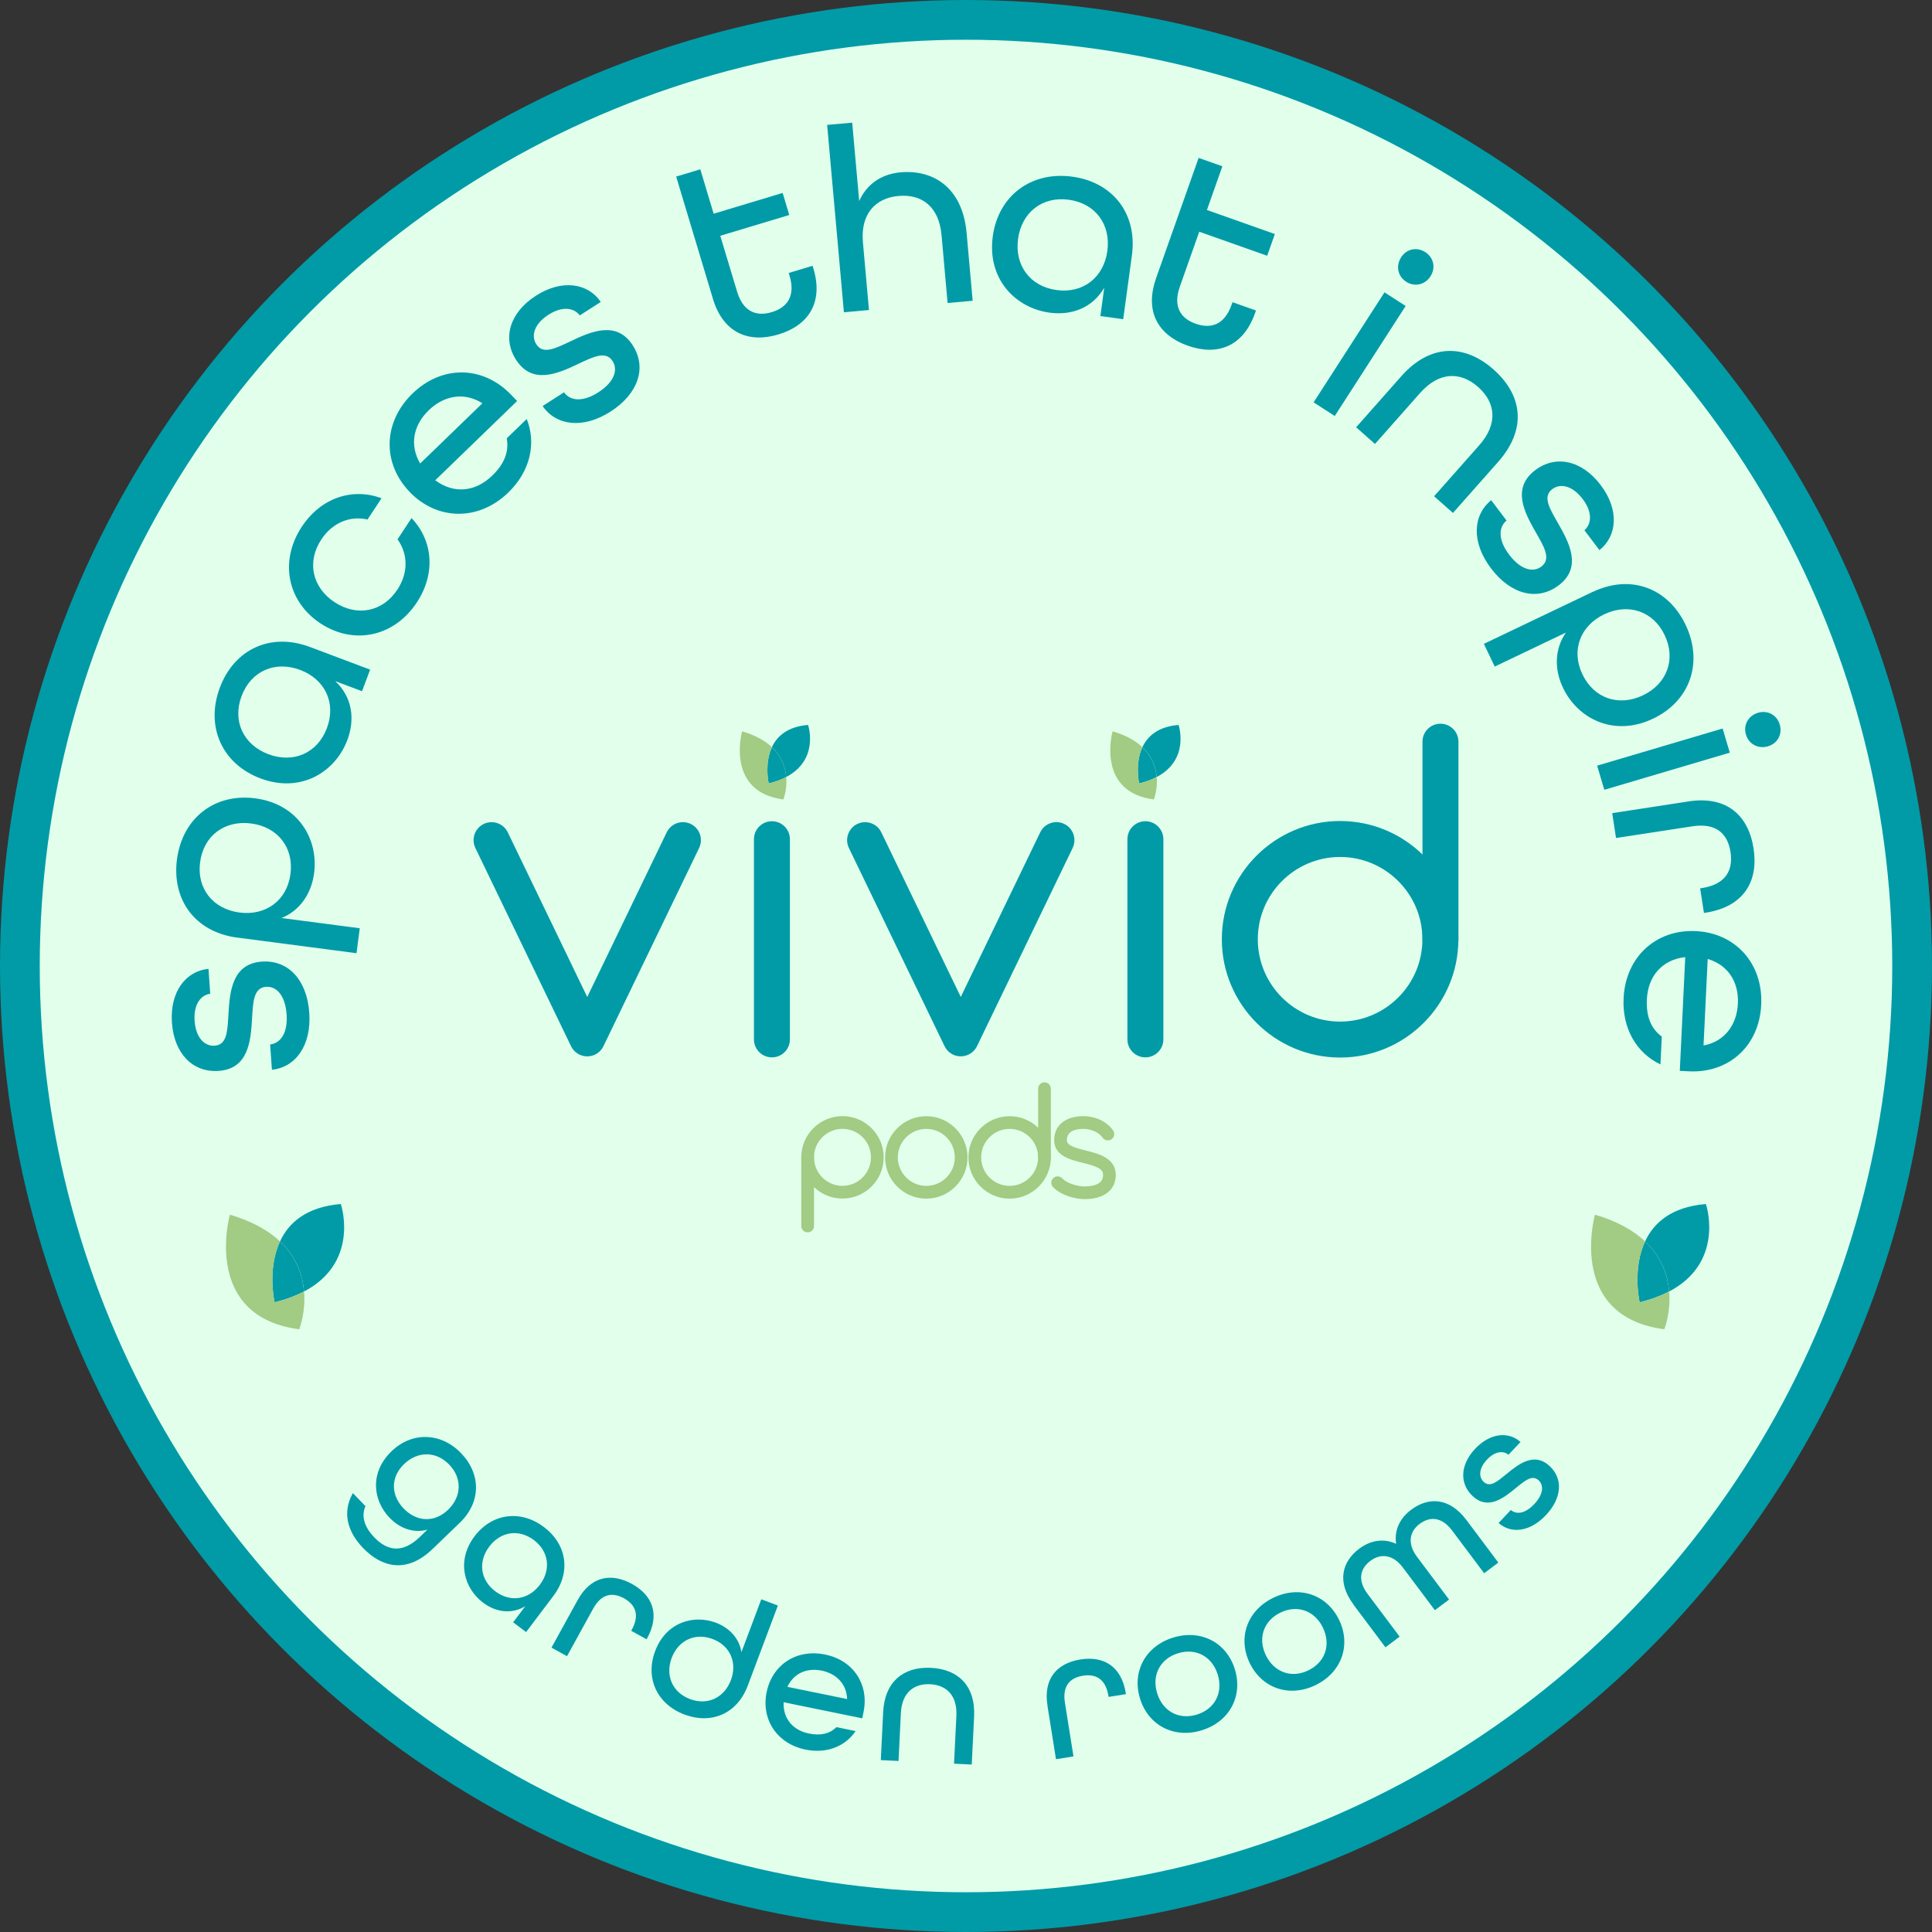 <svg xmlns="http://www.w3.org/2000/svg" id="Layer_2" data-name="Layer 2" viewBox="0 0 510.5 510.5"><rect x="0" y="0" width="510.5" height="510.5" fill="#333333" stroke="none"/><defs><style>      .cls-1 {        fill: none;        stroke: #009ba6;        stroke-miterlimit: 10;        stroke-width: 10.5px;      }      .cls-2 {        fill: #009ba6;      }      .cls-3 {        fill: #a2cb83;      }      .cls-4 {        fill: #e1ffeb;      }    </style></defs><circle class="cls-4" cx="255.25" cy="255.25" r="250"></circle><circle class="cls-1" cx="255.25" cy="255.25" r="250"></circle><g><g><path class="cls-2" d="M71.85,282.68l-.47-6.7c2.85-.34,4.69-3.14,4.35-7.96-.35-5.03-2.7-7.46-5.42-7.27-3.28.23-3.44,3.89-3.7,8.26-.34,6.06-.95,13.4-8.84,13.96-6.77.48-11.76-4.5-12.34-12.74-.58-8.24,3.74-13.67,9.66-14.22l.46,6.56c-2.64.4-4.42,2.98-4.13,7.17.31,4.4,2.58,6.76,5.31,6.57,3.28-.23,3.37-3.89,3.63-8.19.34-6.06.94-13.47,8.83-14.03,6.98-.49,11.92,4.84,12.53,13.5.61,8.66-3.61,14.43-9.88,15.08Z"></path><path class="cls-2" d="M62.69,247.75c-11.17-1.46-17.32-10.04-15.93-20.66,1.43-10.9,9.92-17.55,20.68-16.14,11.38,1.49,16.73,10.8,15.56,19.76-.73,5.55-3.85,9.95-8.62,11.86l20.68,2.71-.86,6.59-31.51-4.13ZM66.36,217.59c-6.94-.91-12.56,3.16-13.49,10.24-.92,7.01,3.46,12.38,10.4,13.29,6.94.91,12.56-3.16,13.48-10.17.93-7.08-3.45-12.46-10.39-13.36Z"></path><path class="cls-2" d="M68.82,205.68c-10.16-3.82-14.59-13.71-10.72-24,3.82-10.16,13.43-14.62,23.78-10.73l15.92,5.99-2.14,5.7-7.08-2.66c4.43,4.13,5.32,9.93,3.2,15.56-3.18,8.45-12.28,14.15-22.96,10.14ZM79.3,177.01c-6.55-2.46-12.95.22-15.46,6.9-2.51,6.68.53,12.91,7.08,15.38,6.55,2.46,12.95-.22,15.46-6.9,2.51-6.68-.53-12.91-7.08-15.38Z"></path><path class="cls-2" d="M84.69,164.73c-8.76-5.78-10.95-16.45-4.93-25.57,5.05-7.65,13.39-10.37,21.05-7.5l-3.7,5.61c-4.61-1.03-9.24.78-12.21,5.28-3.93,5.96-2.35,12.71,3.49,16.56,5.84,3.86,12.67,2.66,16.6-3.3,2.97-4.5,2.81-9.47.05-13.3l3.7-5.61c5.66,5.92,6.44,14.65,1.39,22.3-6.02,9.11-16.68,11.3-25.45,5.52Z"></path><path class="cls-2" d="M108.28,130.01c-7.3-7.54-7.13-18.43.72-26.03s18.63-7.32,25.94.22l1.7,1.76-21.63,20.94c4.99,3.74,10.69,3,15.02-1.19,3.22-3.12,4.51-6.31,3.87-9.89l5.28-5.11c2.57,6.48.92,13.83-4.87,19.43-7.85,7.6-18.73,7.42-26.04-.12ZM127.47,106.56c-4.8-3.05-10.17-2.05-14.19,1.85-4.12,3.99-5.1,9.22-2.26,14.07l16.45-15.92Z"></path><path class="cls-2" d="M143.38,107.29l5.65-3.63c1.67,2.34,5,2.61,9.07,0,4.24-2.72,5.25-5.95,3.77-8.25-1.78-2.77-5.07-1.15-9.02.72-5.48,2.61-12.21,5.6-16.49-1.06-3.67-5.71-1.69-12.48,5.26-16.94,6.95-4.46,13.79-3.28,17.12,1.65l-5.54,3.56c-1.61-2.12-4.74-2.45-8.27-.18-3.71,2.38-4.7,5.51-3.22,7.81,1.78,2.77,5.03,1.1,8.93-.74,5.48-2.61,12.27-5.64,16.55,1.02,3.78,5.89,1.47,12.78-5.83,17.48-7.3,4.69-14.4,3.76-17.98-1.43Z"></path><path class="cls-2" d="M188.39,78.97l-9.72-32.31,6.37-1.92,3.53,11.73,18.23-5.49,1.75,5.83-18.23,5.49,4.44,14.75c1.57,5.23,5.01,6.68,9.16,5.43s6.31-4.31,4.71-9.61l-.22-.74,6.3-1.9.22.74c2.7,8.98-1.33,15.02-9.24,17.4-7.91,2.38-14.6-.43-17.31-9.41Z"></path><path class="cls-2" d="M218.56,33l6.62-.59,1.85,20.71c1.99-4.46,5.83-7.13,10.92-7.58,8.58-.77,16.38,3.95,17.46,16.01l1.6,17.92-6.62.59-1.6-17.92c-.67-7.46-5.12-10.93-11.4-10.36-6.13.55-10.04,4.83-9.38,12.22l1.6,17.92-6.62.59-4.43-49.5Z"></path><path class="cls-2" d="M262.32,62.47c1.47-10.75,10.13-17.27,21.02-15.79,10.75,1.47,17.24,9.84,15.75,20.8l-2.3,16.86-6.03-.82,1.02-7.49c-3.05,5.24-8.5,7.39-14.46,6.58-8.95-1.22-16.53-8.83-14.99-20.13ZM292.6,66.32c.95-6.94-3.09-12.57-10.17-13.54s-12.47,3.39-13.42,10.32c-.95,6.94,3.09,12.57,10.17,13.54,7.08.97,12.47-3.39,13.42-10.32Z"></path><path class="cls-2" d="M305.47,73.53l11.25-31.81,6.27,2.22-4.08,11.55,17.95,6.35-2.03,5.74-17.95-6.35-5.13,14.52c-1.82,5.15.09,8.35,4.18,9.79,4.09,1.45,7.63.25,9.48-4.96l.26-.73,6.2,2.19-.26.73c-3.13,8.84-9.95,11.33-17.73,8.58-7.79-2.75-11.53-8.97-8.4-17.82Z"></path><path class="cls-2" d="M365.83,77.25l5.59,3.6-18.73,29.07-5.59-3.6,18.73-29.07ZM370.21,68c1.44-2.24,4.15-2.82,6.39-1.38,2.24,1.44,2.82,4.15,1.38,6.39-1.44,2.24-4.19,2.88-6.42,1.44-2.24-1.44-2.78-4.21-1.34-6.44Z"></path><path class="cls-2" d="M370.26,99.42c7.66-8.65,16.74-8.56,24.39-1.78,7.65,6.78,8.89,15.73,1.19,24.43l-11.92,13.47-4.98-4.41,11.92-13.47c4.97-5.61,4.42-11.23-.29-15.4-4.72-4.18-10.36-4.03-15.33,1.58l-11.92,13.47-4.98-4.41,11.92-13.47Z"></path><path class="cls-2" d="M394.02,132.18l4.06,5.36c-2.2,1.85-2.21,5.19.7,9.04,3.04,4.02,6.34,4.77,8.51,3.12,2.62-1.99.76-5.14-1.42-8.94-3.02-5.26-6.53-11.74-.22-16.52,5.41-4.1,12.31-2.65,17.3,3.93s4.34,13.49-.32,17.19l-3.97-5.24c1.99-1.77,2.08-4.91-.46-8.26-2.66-3.51-5.86-4.25-8.04-2.61-2.62,1.99-.7,5.1,1.43,8.84,3.02,5.26,6.57,11.8.27,16.57-5.58,4.23-12.63,2.46-17.87-4.46-5.24-6.92-4.86-14.06.04-18.03Z"></path><path class="cls-2" d="M420.77,156.44c10.17-4.86,19.99-1.02,24.61,8.64,4.74,9.92,1.24,20.12-8.55,24.8-10.36,4.95-19.91.05-23.81-8.1-2.42-5.05-2.19-10.43.76-14.64l-18.82,8.99-2.87-6,28.67-13.7ZM434.12,183.73c6.32-3.02,8.81-9.49,5.73-15.93-3.05-6.38-9.65-8.5-15.96-5.48-6.32,3.02-8.81,9.49-5.76,15.86,3.08,6.44,9.68,8.56,15.99,5.55Z"></path><path class="cls-2" d="M455.18,192.5l1.89,6.38-33.16,9.81-1.89-6.38,33.16-9.81ZM464.53,188.34c2.55-.75,4.99.57,5.74,3.12s-.57,4.99-3.12,5.74c-2.55.75-5.05-.55-5.81-3.1s.64-5.01,3.19-5.76Z"></path><path class="cls-2" d="M446.14,211.76c10.1-1.55,15.86,3.66,17.21,12.45,1.34,8.72-2.59,15.41-12.76,16.97l-.35.05-1-6.5.42-.06c6.3-.97,8.35-4.68,7.6-9.52-.75-4.91-3.81-7.77-10.11-6.81l-20.14,3.09-1.01-6.57,20.14-3.09Z"></path><path class="cls-2" d="M448.08,246.03c10.49.5,17.81,8.56,17.29,19.47s-8.58,18.09-19.06,17.58l-2.45-.12,1.44-30.06c-6.2.68-9.85,5.13-10.14,11.15-.21,4.47,1.03,7.69,3.94,9.86l-.35,7.34c-6.3-2.97-10.13-9.46-9.74-17.5.52-10.91,8.58-18.23,19.07-17.72ZM450.13,276.26c5.59-1.06,8.81-5.46,9.08-11.06.28-5.73-2.59-10.21-7.98-11.81l-1.1,22.86Z"></path></g><g><path class="cls-2" d="M93.25,394.54l3.32,3.44c-1.24,2.77-.14,5.68,2.32,8.24,3.45,3.59,7.45,4.32,12.03-.09l2.02-1.95c-3.44.98-7.14-.17-9.98-3.12-4.38-4.54-5.42-11.89.54-17.63,5.33-5.13,12.99-4.99,18.33.55,5.33,5.54,5.3,12.96-.35,18.4l-7.21,6.94c-6.75,6.5-13.34,4.91-18.33-.28-4.14-4.3-5.58-9.41-2.69-14.52ZM118.41,398.92c3.55-3.42,3.78-8.3.29-11.92-3.49-3.62-8.37-3.57-11.92-.15-3.55,3.42-3.6,8.12-.12,11.75,3.49,3.62,8.19,3.75,11.74.33Z"></path><path class="cls-2" d="M125.38,405.96c4.6-6.1,12.17-7.12,18.34-2.46,6.1,4.6,7.2,11.98,2.51,18.19l-7.22,9.56-3.42-2.58,3.21-4.25c-3.67,2.17-7.76,1.61-11.15-.94-5.07-3.83-7.11-11.11-2.27-17.52ZM142.65,418.75c2.97-3.93,2.43-8.79-1.58-11.81-4.01-3.03-8.83-2.22-11.79,1.72-2.97,3.93-2.43,8.79,1.58,11.81,4.01,3.03,8.83,2.22,11.79-1.72Z"></path><path class="cls-2" d="M152.64,422.79c3.47-6.3,8.85-7.28,14.34-4.26,5.44,3,7.49,8.07,3.99,14.41l-.12.22-4.06-2.24.14-.26c2.16-3.93.97-6.67-2.05-8.33-3.07-1.69-5.98-1.21-8.14,2.72l-6.92,12.57-4.1-2.26,6.92-12.57Z"></path><path class="cls-2" d="M173.11,436.28c2.84-7.57,10.08-9.74,16.04-7.51,3.69,1.39,6.21,4.23,6.76,7.8l5.25-13.98,4.38,1.65-7.96,21.18c-2.79,7.43-9.65,10.28-16.71,7.62-7.24-2.72-10.45-9.61-7.76-16.76ZM193.13,443.96c1.73-4.61-.16-9.12-4.82-10.87-4.71-1.77-9.09.38-10.83,4.99-1.73,4.61.16,9.12,4.86,10.88,4.66,1.75,9.05-.39,10.78-5.01Z"></path><path class="cls-2" d="M202.58,447.11c1.48-7.24,7.88-11.47,15.42-9.93,7.53,1.54,11.66,7.92,10.18,15.17l-.35,1.69-20.77-4.25c-.19,4.39,2.51,7.41,6.66,8.26,3.09.63,5.46.11,7.29-1.68l5.07,1.04c-2.75,4.07-7.67,6.03-13.23,4.89-7.53-1.54-11.76-7.94-10.28-15.19ZM223.84,448.95c-.14-4-2.85-6.72-6.71-7.51-3.96-.81-7.39.7-9.08,4.28l15.79,3.23Z"></path><path class="cls-2" d="M233.36,452.42c.4-8.12,5.43-12.07,12.62-11.72,7.19.35,11.81,4.73,11.41,12.9l-.62,12.65-4.68-.23.62-12.65c.26-5.27-2.51-8.12-6.94-8.34-4.43-.22-7.47,2.35-7.73,7.62l-.62,12.66-4.68-.23.62-12.66Z"></path><path class="cls-2" d="M276.78,450.66c-1.13-7.11,2.51-11.18,8.69-12.17,6.13-.98,10.86,1.76,12,8.92l.04.24-4.58.73-.05-.29c-.71-4.43-3.33-5.86-6.74-5.31-3.46.55-5.46,2.72-4.75,7.15l2.26,14.17-4.62.74-2.26-14.16Z"></path><path class="cls-2" d="M301.24,448.83c-2.19-7.06,1.39-13.85,8.74-16.12s14.13,1.3,16.31,8.37-1.39,13.85-8.74,16.12c-7.35,2.27-14.13-1.3-16.31-8.37ZM321.77,442.47c-1.46-4.71-5.71-7.11-10.51-5.62-4.8,1.49-6.96,5.87-5.5,10.58,1.46,4.71,5.71,7.11,10.51,5.62,4.8-1.49,6.96-5.87,5.5-10.58Z"></path><path class="cls-2" d="M330.25,439.5c-3.25-6.64-.77-13.89,6.14-17.28,6.91-3.38,14.16-.9,17.41,5.74,3.25,6.64.77,13.89-6.14,17.28-6.91,3.38-14.16.9-17.41-5.74ZM349.55,430.05c-2.17-4.43-6.74-6.14-11.25-3.93-4.52,2.21-5.96,6.87-3.8,11.3,2.17,4.43,6.74,6.14,11.25,3.93,4.51-2.21,5.96-6.87,3.79-11.3Z"></path><path class="cls-2" d="M357.65,423.97c-4.47-5.95-3.07-11.32,1.5-14.75,3-2.25,6.53-2.8,9.76-1.28-.55-3.53.92-6.73,3.96-9.01,4.57-3.43,10.11-3.28,14.58,2.68l8.46,11.28-3.75,2.81-8.46-11.28c-2.72-3.63-5.87-3.79-8.59-1.75-2.64,1.98-3.34,5.16-.68,8.71l8.46,11.28-3.75,2.81-8.46-11.28c-2.66-3.55-5.95-3.74-8.59-1.75-2.72,2.04-3.44,5.11-.72,8.74l8.46,11.28-3.75,2.81-8.46-11.28Z"></path><path class="cls-2" d="M395.97,402.44l3.24-3.45c1.54,1.31,3.86.93,6.19-1.55,2.43-2.58,2.57-4.96,1.17-6.28-1.69-1.59-3.66.08-6.04,2.03-3.3,2.71-7.39,5.91-11.44,2.09-3.48-3.28-3.28-8.23.7-12.47,3.99-4.24,8.86-4.59,11.98-1.79l-3.18,3.37c-1.46-1.18-3.65-.87-5.68,1.29-2.13,2.26-2.27,4.57-.87,5.88,1.69,1.59,3.62-.11,5.97-2.03,3.3-2.71,7.42-5.94,11.48-2.12,3.59,3.38,3.19,8.48-1,12.93s-9.19,5.02-12.52,2.09Z"></path></g></g><g><path class="cls-2" d="M433.24,344.03s.06.06.1.06c3.02-.74,5.56-1.72,7.69-2.83-.33-4.18-1.9-9.04-6.35-13.23-3.25,6.95-1.63,15.11-1.45,16Z"></path><path class="cls-3" d="M433.24,344.03c-.19-.89-1.8-9.06,1.45-16-2.96-2.79-7.17-5.27-13.17-7.05-.04,0-.1,0-.1.06-.43,1.67-6.68,26.86,18.28,30.19.04,0,.08,0,.1-.06.21-.56,1.67-4.71,1.26-9.9-2.13,1.12-4.67,2.09-7.69,2.83-.04,0-.08,0-.1-.06h-.02Z"></path><path class="cls-2" d="M450.77,318.21s-.04-.06-.08-.06c-9.12.77-13.75,5.02-16,9.88,4.45,4.18,6.02,9.04,6.35,13.23,14.37-7.55,10.07-22.02,9.74-23.05h0Z"></path></g><g><path class="cls-2" d="M72.54,344.03s.06.06.1.06c3.02-.74,5.56-1.72,7.69-2.83-.33-4.18-1.9-9.04-6.35-13.23-3.25,6.95-1.63,15.11-1.45,16Z"></path><path class="cls-3" d="M72.54,344.03c-.19-.89-1.8-9.06,1.45-16-2.96-2.79-7.17-5.27-13.17-7.05-.04,0-.1,0-.1.06-.43,1.67-6.68,26.86,18.28,30.19.04,0,.08,0,.1-.06.21-.56,1.67-4.71,1.26-9.9-2.13,1.12-4.67,2.09-7.69,2.83-.04,0-.08,0-.1-.06h-.02Z"></path><path class="cls-2" d="M90.07,318.21s-.04-.06-.08-.06c-9.12.77-13.75,5.02-16,9.88,4.45,4.18,6.02,9.04,6.35,13.23,14.37-7.55,10.07-22.02,9.74-23.05h0Z"></path></g><g id="Logo"><g><path class="cls-2" d="M155.17,279.13c-1.82,0-3.49-1.04-4.28-2.69l-25.28-52.37c-1.14-2.36-.15-5.21,2.21-6.35,2.36-1.14,5.21-.15,6.35,2.21l21,43.51,21-43.51c1.14-2.36,3.98-3.36,6.35-2.21,2.36,1.14,3.36,3.98,2.21,6.35l-25.28,52.37c-.79,1.64-2.46,2.69-4.28,2.69Z"></path><path class="cls-2" d="M203.97,279.39c-2.63,0-4.75-2.13-4.75-4.75v-52.89c0-2.63,2.13-4.75,4.75-4.75s4.75,2.13,4.75,4.75v52.89c0,2.63-2.13,4.75-4.75,4.75Z"></path><path class="cls-2" d="M253.87,279.13c-1.82,0-3.49-1.04-4.28-2.69l-25.28-52.37c-1.14-2.36-.15-5.21,2.21-6.35,2.37-1.14,5.21-.15,6.35,2.21l21,43.5,20.99-43.5c1.14-2.36,3.98-3.36,6.35-2.22,2.36,1.14,3.36,3.98,2.22,6.35l-25.27,52.37c-.79,1.64-2.46,2.69-4.28,2.69Z"></path><path class="cls-2" d="M302.65,279.39c-2.63,0-4.75-2.13-4.75-4.75v-52.89c0-2.63,2.13-4.75,4.75-4.75s4.75,2.13,4.75,4.75v52.89c0,2.63-2.13,4.75-4.75,4.75Z"></path><path class="cls-2" d="M354.1,279.44c-17.23,0-31.25-14.02-31.25-31.25s14.02-31.25,31.25-31.25,31.25,14.02,31.25,31.25-14.02,31.25-31.25,31.25ZM354.1,226.44c-11.99,0-21.75,9.76-21.75,21.75s9.76,21.75,21.75,21.75,21.75-9.76,21.75-21.75-9.76-21.75-21.75-21.75Z"></path><path class="cls-2" d="M380.62,252.94c-2.63,0-4.75-2.13-4.75-4.75v-52.21c0-2.63,2.13-4.75,4.75-4.75s4.75,2.13,4.75,4.75v52.21c0,2.63-2.13,4.75-4.75,4.75Z"></path><path class="cls-3" d="M244.76,316.72c-6,0-10.89-4.89-10.89-10.89s4.89-10.89,10.89-10.89,10.89,4.89,10.89,10.89-4.89,10.89-10.89,10.89ZM244.76,298.29c-4.15,0-7.53,3.38-7.53,7.53s3.38,7.53,7.53,7.53,7.53-3.38,7.53-7.53-3.38-7.53-7.53-7.53Z"></path><g><path class="cls-3" d="M266.78,316.72c-6,0-10.89-4.89-10.89-10.89s4.89-10.89,10.89-10.89,10.89,4.89,10.89,10.89-4.89,10.89-10.89,10.89ZM266.78,298.29c-4.15,0-7.53,3.38-7.53,7.53s3.38,7.53,7.53,7.53,7.53-3.38,7.53-7.53-3.38-7.53-7.53-7.53Z"></path><path class="cls-3" d="M275.99,307.5c-.93,0-1.68-.75-1.68-1.68v-18.14c0-.93.75-1.68,1.68-1.68s1.68.75,1.68,1.68v18.14c0,.93-.75,1.68-1.68,1.68Z"></path></g><g><path class="cls-3" d="M222.61,316.7c-6,0-10.89-4.89-10.89-10.89s4.89-10.89,10.89-10.89,10.89,4.89,10.89,10.89-4.89,10.89-10.89,10.89ZM222.61,298.28c-4.15,0-7.53,3.38-7.53,7.53s3.38,7.53,7.53,7.53,7.53-3.38,7.53-7.53-3.38-7.53-7.53-7.53Z"></path><path class="cls-3" d="M213.41,325.63c-.93,0-1.68-.75-1.68-1.68v-18.14c0-.93.75-1.68,1.68-1.68s1.68.75,1.68,1.68v18.14c0,.93-.75,1.68-1.68,1.68Z"></path></g><g><path class="cls-2" d="M203.11,206.96s.04.04.06.04c1.8-.44,3.31-1.02,4.57-1.68-.2-2.48-1.13-5.37-3.78-7.87-1.93,4.13-.97,8.99-.86,9.52Z"></path><path class="cls-3" d="M203.11,206.96c-.11-.53-1.07-5.39.86-9.52-1.76-1.66-4.27-3.14-7.83-4.19-.02,0-.06,0-.06.04-.26,1-3.97,15.97,10.87,17.95.02,0,.05,0,.06-.04.12-.33,1-2.8.75-5.89-1.27.66-2.78,1.24-4.57,1.68-.02,0-.05,0-.06-.04h-.01Z"></path><path class="cls-2" d="M213.53,191.6s-.02-.04-.05-.04c-5.42.45-8.18,2.99-9.52,5.88,2.64,2.48,3.58,5.37,3.78,7.87,8.55-4.49,5.99-13.1,5.79-13.71Z"></path></g><g><path class="cls-2" d="M301,206.96s.04.04.06.04c1.8-.44,3.31-1.02,4.57-1.68-.2-2.48-1.13-5.37-3.78-7.87-1.93,4.13-.97,8.99-.86,9.52Z"></path><path class="cls-3" d="M301,206.96c-.11-.53-1.07-5.39.86-9.52-1.76-1.66-4.27-3.14-7.83-4.19-.02,0-.06,0-.06.04-.26,1-3.97,15.97,10.87,17.95.02,0,.05,0,.06-.04.12-.33,1-2.8.75-5.89-1.27.66-2.78,1.24-4.57,1.68-.02,0-.05,0-.06-.04h-.01Z"></path><path class="cls-2" d="M311.43,191.6s-.02-.04-.05-.04c-5.42.45-8.18,2.99-9.52,5.88,2.64,2.48,3.58,5.37,3.78,7.87,8.55-4.49,5.99-13.1,5.79-13.71h0Z"></path></g><path class="cls-3" d="M286.48,316.85c-2.02,0-6.04-.86-8.23-3.18-.64-.67-.61-1.74.07-2.37.67-.64,1.73-.61,2.37.07,1.31,1.39,4.21,2.13,5.79,2.13,3.31,0,4.99-1.03,4.99-3.06,0-1.59-1.58-2.24-5.37-3.18-3.36-.84-7.55-1.88-7.55-6,0-3.9,2.97-6.33,7.74-6.33,1.19,0,5.28.27,7.8,3.73.55.75.38,1.8-.37,2.35-.75.55-1.8.38-2.35-.37-1.63-2.23-4.52-2.35-5.09-2.35-2,0-4.38.52-4.38,2.97,0,1.29,1.48,1.87,5,2.75,3.34.83,7.92,1.97,7.92,6.44,0,4.02-3.12,6.41-8.34,6.41Z"></path></g></g></svg>